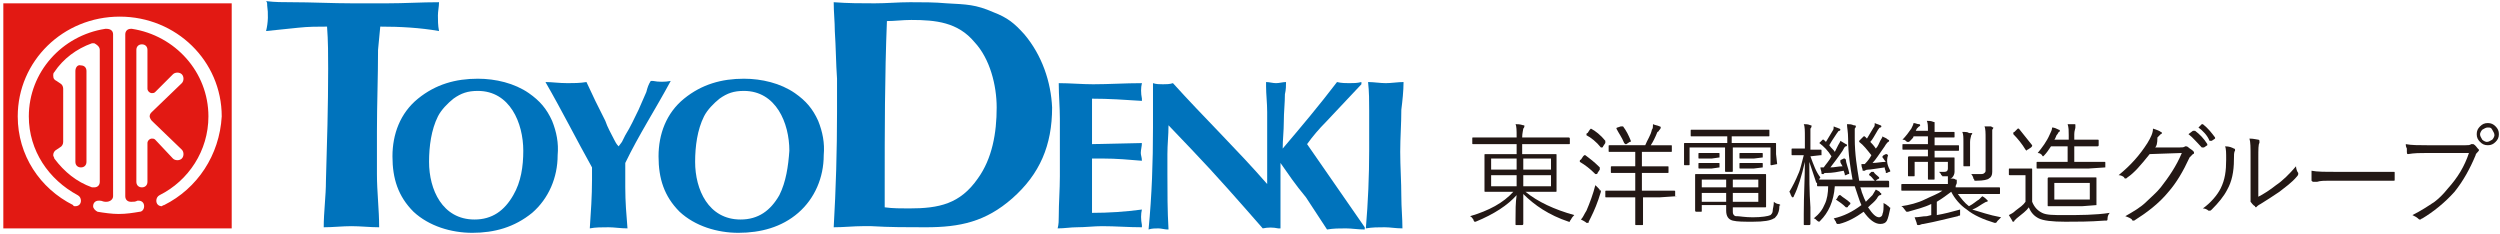 <?xml version="1.0" encoding="utf-8"?>
<!-- Generator: Adobe Illustrator 23.0.6, SVG Export Plug-In . SVG Version: 6.00 Build 0)  -->
<svg version="1.1" id="レイヤー_1" xmlns="http://www.w3.org/2000/svg" xmlns:xlink="http://www.w3.org/1999/xlink" x="0px"
	 y="0px" width="225.5px" height="21.1px" viewBox="0 0 225.5 21.1" style="enable-background:new 0 0 225.5 21.1;"
	 xml:space="preserve">
<style type="text/css">
	.st0{fill:#0073BC;}
	.st1{fill:#E21913;}
	.st2{fill:#231815;}
</style>
<g>
	<g>
		<g>
			<path class="st0" d="M126.6,7.4c-0.5,0-1.1,0.1-1.6,0.1c-0.5,0-1.1-0.1-1.6-0.1c0.1,0.9,0.1,1.7,0.1,2.6c0,0.8,0,1.7,0,2.5
				c0,0.3,0,0.7,0,1c0,2.4-0.1,4.7-0.3,7.1c0.6-0.1,1.1-0.1,1.7-0.1c0.5,0,1,0.1,1.6,0.1c0-0.9-0.1-1.9-0.1-2.9c0-1.3-0.1-2.7-0.1-4
				c0-1.3,0.1-2.5,0.1-3.8C126.5,9.1,126.6,8.2,126.6,7.4z"/>
		</g>
		<g>
			<path class="st0" d="M34.3,2.4c1.8,0,3.6,0.1,5.3,0.4c-0.1-0.5-0.1-1-0.1-1.4c0-0.4,0.1-0.8,0.1-1.2c-1.6,0-3.1,0.1-4.7,0.1
				c-1,0-2.1,0-3.1,0c-1.8,0-3.7-0.1-5.5-0.1c-0.8,0-1.5,0-2.3-0.1c0.1,0.1,0.1,0.2,0.1,0.4c0.1,0.7,0.1,1.5-0.1,2.3
				c1-0.1,2-0.2,2.9-0.3c0.9-0.1,1.8-0.1,2.6-0.1c0.1,1.3,0.1,2.6,0.1,3.8c0,3.4-0.1,6.7-0.2,10.1c0,1.4-0.2,2.8-0.2,4.2
				c0.8,0,1.7-0.1,2.5-0.1c0.8,0,1.7,0.1,2.5,0.1c0-1.6-0.2-3.2-0.2-4.8c0-1.3,0-2.6,0-3.8c0-2.5,0.1-4.9,0.1-7.4L34.3,2.4z"/>
		</g>
		<g>
			<path class="st0" d="M49.2,7.4c1.5,2.6,2.8,5.2,4.2,7.7c0,0.4,0,0.7,0,1.1c0,1.5-0.1,2.9-0.2,4.4c0.5-0.1,1.1-0.1,1.7-0.1
				c0.5,0,1.1,0.1,1.7,0.1c-0.1-1.2-0.2-2.4-0.2-3.7c0-0.7,0-1.5,0-2.2c1.2-2.5,2.7-4.8,4.1-7.4c-0.5,0.1-1.1,0.1-1.6,0
				c-0.1,0-0.2,0-0.2,0c-0.2,0.3-0.3,0.6-0.4,1c-0.2,0.5-0.5,1.1-0.7,1.6c-0.4,0.8-0.7,1.5-1.2,2.3c-0.1,0.2-0.2,0.4-0.3,0.6
				c0,0-0.3,0.4-0.3,0.4c-0.2-0.2-0.3-0.4-0.4-0.6c-0.3-0.6-0.6-1.1-0.8-1.7c-0.3-0.6-0.6-1.2-0.9-1.8c-0.3-0.6-0.5-1.1-0.8-1.7
				c-0.6,0.1-1.2,0.1-1.7,0.1C50.4,7.5,49.8,7.4,49.2,7.4z"/>
		</g>
		<path class="st0" d="M73.8,10.9c-0.5-1.1-1.1-1.8-2.1-2.5c-1.3-0.9-3-1.3-4.6-1.3c-2,0-3.8,0.5-5.4,1.8c-1.6,1.3-2.3,3.2-2.3,5.2
			c0,2,0.5,3.6,1.9,5c1.4,1.3,3.4,1.9,5.3,1.9c2,0,3.9-0.5,5.4-1.8c1.5-1.3,2.3-3.2,2.3-5.2C74.4,12.9,74.2,11.9,73.8,10.9z
			 M70.3,17.6c-0.8,1.4-1.9,2.2-3.5,2.2c-2.9,0-4.1-2.7-4.1-5.2c0-1.4,0.2-2.9,0.8-4.1c0.3-0.6,0.9-1.2,1.4-1.6
			c0.7-0.5,1.3-0.7,2.2-0.7c2.9,0,4.1,2.9,4.1,5.4C71.1,15,70.9,16.4,70.3,17.6z"/>
		<g>
			<path class="st0" d="M95.5,7.6c0,1,0.1,2.1,0.1,3.1c0,0.8,0,1.5,0,2.3c0,1,0,2,0,2.9c0,1.2-0.1,2.4-0.1,3.6c0,0.4,0,0.7-0.1,1.1
				c0.6,0,1.2-0.1,1.7-0.1c0.8,0,1.6-0.1,2.3-0.1c1.2,0,2.4,0.1,3.6,0.1c0-0.1,0-0.2,0-0.2c-0.1-0.5-0.1-1,0-1.4
				c-1.5,0.2-3,0.3-4.5,0.3c0-0.8,0-1.6,0-2.4c0-0.8,0-1.6,0-2.5c0.3,0,0.6,0,1,0c1.2,0,2.3,0.1,3.5,0.2c0-0.3-0.1-0.5-0.1-0.7
				c0-0.3,0.1-0.6,0.1-0.9L98.5,13c0-0.7,0-1.4,0-2.1c0-0.7,0-1.3,0-2c1.5,0,3,0.1,4.5,0.2c0-0.1,0-0.2,0-0.2c-0.1-0.5-0.1-1,0-1.4
				c-1.5,0-3,0.1-4.4,0.1c-1,0-2.1-0.1-3.1-0.1V7.6z"/>
		</g>
		<path class="st0" d="M115.5,14.7c0,0.6,0,1.2,0,1.8c0,1.4,0,2.7,0,4.1c-0.1,0-0.1,0-0.2,0c-0.5-0.1-0.9-0.1-1.4,0
			c-2.1-2.4-4.2-4.8-6.4-7.1l-2.1-2.2c0,0.9-0.1,1.7-0.1,2.6c0,0.6,0,1.2,0,1.8c0,1.6,0,3.3,0.1,5l-0.1,0c-0.2,0-0.6-0.1-0.8-0.1
			c-0.3,0-0.6,0-0.9,0.1c0.3-3.1,0.4-6.1,0.4-9.2c0-1,0-2.1,0-3.1c0-0.3,0-0.6,0-0.9c0.3,0.1,0.6,0.1,0.9,0.1c0.3,0,0.6,0,0.9-0.1
			c2.8,3.1,5.8,6,8.5,9.1c0-1.4,0-2.8,0-4.3c0-0.7,0-1.4,0-2.2c0-0.8-0.1-1.6-0.1-2.3l0-0.4c0.3,0,0.6,0.1,0.9,0.1
			c0.3,0,0.6-0.1,0.9-0.1c0,0.3,0,0.7-0.1,1.1c0,0.8-0.1,1.6-0.1,2.5c0,0.8-0.1,1.6-0.1,2.4c1.7-2,3.3-3.9,4.9-6
			c0.4,0.1,0.8,0.1,1.1,0.1c0.4,0,0.7,0,1.1-0.1l0,0.2l-3.2,3.4c-0.6,0.6-1.2,1.3-1.7,2l5.2,7.5v0.2c-0.6,0-1.2-0.1-1.7-0.1
			c-0.6,0-1.1,0-1.7,0.1l-1.9-2.9C116.8,16.6,116.2,15.7,115.5,14.7z"/>
		<path class="st0" d="M49.8,10.9c-0.5-1.1-1.1-1.8-2.1-2.5c-1.3-0.9-3-1.3-4.6-1.3c-2,0-3.8,0.5-5.4,1.8c-1.6,1.3-2.3,3.2-2.3,5.2
			c0,2,0.5,3.6,1.9,5c1.4,1.3,3.4,1.9,5.3,1.9c2,0,3.8-0.5,5.4-1.8c1.5-1.3,2.3-3.2,2.3-5.2C50.4,12.9,50.2,11.9,49.8,10.9z
			 M46.3,17.6c-0.8,1.4-1.9,2.2-3.5,2.2c-2.9,0-4.1-2.7-4.1-5.2c0-1.4,0.2-2.9,0.8-4.1c0.3-0.6,0.9-1.2,1.4-1.6
			c0.7-0.5,1.3-0.7,2.2-0.7c2.9,0,4.1,2.9,4.1,5.4C47.2,15,47,16.4,46.3,17.6z"/>
		<path class="st0" d="M92.4,3.1c-0.9-1-1.5-1.5-2.8-2c-1.6-0.7-2.4-0.7-4.2-0.8c-1.1-0.1-2.2-0.1-3.3-0.1c-1.1,0-2.1,0.1-3.2,0.1
			c-1.2,0-2.4,0-3.7-0.1c0,0.9,0.1,1.8,0.1,2.6c0.1,1.5,0.1,2.9,0.2,4.3v3c0,3.5-0.1,6.9-0.3,10.4c0.9,0,1.8-0.1,2.6-0.1
			c0.2,0,0.5,0,0.8,0c1.6,0.1,3.3,0.1,4.9,0.1c3.1,0,5.4-0.5,7.8-2.6c2.5-2.2,3.6-4.8,3.6-8.2C94.8,7.4,94,5,92.4,3.1z M88.2,16.1
			c-1.6,2.3-3.5,2.7-6.2,2.7c-0.7,0-1.5,0-2.2-0.1c0-0.6,0-1.2,0-1.9c0-5,0-9.9,0.2-14.9c0.7,0,1.4-0.1,2.2-0.1c2.2,0,4.2,0.2,5.7,2
			c1.4,1.5,2,3.9,2,5.9C89.9,12,89.5,14.3,88.2,16.1z"/>
		<g>
			<g>
				<path class="st1" d="M7.3,15.1c0.3,0,0.5-0.2,0.5-0.5V6.4c0-0.3-0.2-0.5-0.5-0.5C7,5.8,6.8,6.1,6.8,6.4v8.2
					C6.8,14.9,7,15.1,7.3,15.1z M0.3,0.3v20.3h20.6V0.3H0.3z M5.4,7.5L5.1,7.3C4.9,7.2,4.8,7.1,4.8,6.8c0-0.1,0-0.2,0.1-0.3
					c0.8-1.2,2-2.1,3.4-2.6c0.1,0,0.1,0,0.2,0C8.7,4,9,4.2,9,4.5v11.9c0,0.3-0.2,0.5-0.5,0.5c-0.1,0-0.1,0-0.2,0
					c-1.4-0.5-2.5-1.4-3.4-2.6c0-0.1-0.1-0.2-0.1-0.3c0-0.2,0.1-0.4,0.3-0.5l0.3-0.2c0.2-0.1,0.3-0.3,0.3-0.5V8
					C5.7,7.8,5.6,7.6,5.4,7.5z M13.7,12.5c-0.2,0-0.4,0.2-0.4,0.4v3.5c0,0.3-0.2,0.5-0.5,0.5c-0.3,0-0.5-0.2-0.5-0.5V4.5
					c0-0.3,0.2-0.5,0.5-0.5c0.3,0,0.5,0.2,0.5,0.5v3.5c0,0.2,0.2,0.4,0.4,0.4c0.1,0,0.2,0,0.3-0.1l1.6-1.6c0.2-0.2,0.6-0.2,0.8,0
					c0.2,0.2,0.2,0.6,0,0.8l-2.7,2.6c-0.1,0.1-0.2,0.2-0.2,0.4c0,0.1,0.1,0.3,0.2,0.4l2.7,2.6c0.2,0.2,0.2,0.6,0,0.8
					c-0.2,0.2-0.6,0.2-0.8,0L14,12.6C13.9,12.5,13.8,12.5,13.7,12.5z M14.8,18.5c-0.1,0-0.2,0.1-0.2,0.1c-0.3,0-0.5-0.2-0.5-0.5
					c0-0.2,0.1-0.4,0.3-0.5c2.6-1.3,4.4-4,4.4-7.1c0-4-3-7.3-6.9-7.9c0,0,0,0-0.1,0c-0.3,0-0.5,0.2-0.5,0.5v14.6
					c0,0.3,0.2,0.5,0.5,0.5c0,0,0,0,0.1,0c0.2,0,0.3,0,0.5-0.1c0,0,0.1,0,0.1,0c0.3,0,0.5,0.2,0.5,0.5c0,0.3-0.2,0.5-0.4,0.5
					c-0.6,0.1-1.2,0.2-1.9,0.2c-0.6,0-1.3-0.1-1.9-0.2c-0.2-0.1-0.4-0.3-0.4-0.5c0-0.3,0.2-0.5,0.5-0.5c0,0,0.1,0,0.1,0
					c0.2,0,0.3,0.1,0.5,0.1c0,0,0,0,0.1,0c0.3,0,0.6-0.2,0.6-0.5V3.1c0-0.3-0.2-0.5-0.6-0.5c0,0,0,0-0.1,0c-3.9,0.6-6.9,3.9-6.9,7.9
					c0,3.1,1.8,5.7,4.4,7.1c0.2,0.1,0.3,0.3,0.3,0.5c0,0.3-0.2,0.5-0.5,0.5c-0.1,0-0.2,0-0.2-0.1c-3-1.5-5-4.5-5-8c0-5,4.1-9,9.2-9
					c5.1,0,9.2,4,9.2,9C19.8,14,17.8,17,14.8,18.5z"/>
			</g>
		</g>
	</g>
	<g>
		<path class="st2" d="M142,19.4c-0.1,0.1-0.2,0.2-0.3,0.4c-0.1,0.1-0.1,0.2-0.1,0.2c0,0-0.1,0-0.1,0c-1.8-0.6-3.1-1.5-4.1-2.5
			c0,0.6,0,1.3,0,2c0,0.1,0,0.3,0,0.5c0,0.1,0,0.2,0,0.2c0,0,0,0.1-0.1,0.1h-0.5c-0.1,0-0.1,0-0.1-0.1c0,0,0-0.2,0-0.4
			c0-0.8,0-1.5,0.1-2.2c-0.8,0.9-2,1.7-3.7,2.4c-0.1,0-0.1,0-0.1,0c0,0-0.1-0.1-0.1-0.2c-0.1-0.1-0.1-0.2-0.3-0.3
			c1.7-0.5,3-1.2,3.9-2.2h-1.1l-1.4,0c-0.1,0-0.1,0-0.1-0.1l0-0.9v-1.4l0-0.9c0-0.1,0-0.1,0.1-0.1l1.4,0h1.4V13h-2.6l-1.3,0
			c-0.1,0-0.1,0-0.1-0.1v-0.4c0-0.1,0-0.1,0.1-0.1l1.3,0h2.6v-0.1c0-0.5,0-0.9-0.1-1.1c0.2,0,0.4,0,0.7,0.1c0.1,0,0.1,0,0.1,0.1
			c0,0,0,0.1-0.1,0.2c0,0.1-0.1,0.4-0.1,0.8v0h2.9l1.3,0c0,0,0.1,0,0.1,0.1v0.4c0,0.1,0,0.1-0.1,0.1l-1.3,0h-2.9v0.9h1.6l1.4,0
			c0.1,0,0.1,0,0.1,0.1l0,0.9v1.4l0,0.9c0,0.1,0,0.1-0.1,0.1l-1.4,0h-1.3C138.7,18.2,140.2,18.9,142,19.4z M136.8,15.3v-1h-2.3v1
			H136.8z M136.8,16.8v-1h-2.3v1H136.8z M139.9,15.3v-1h-2.5v1H139.9z M139.9,16.8v-1h-2.5v1H139.9z"/>
		<path class="st2" d="M144.3,15.1C144.3,15.1,144.3,15.1,144.3,15.1c0,0.1,0,0.1,0,0.2l-0.2,0.3c0,0.1-0.1,0.1-0.1,0.1
			c0,0,0,0-0.1,0c-0.5-0.5-0.9-0.8-1.4-1.1c0,0,0,0,0-0.1c0,0,0-0.1,0.1-0.1l0.2-0.3c0,0,0.1-0.1,0.1-0.1c0,0,0,0,0.1,0
			C143.4,14.3,143.8,14.6,144.3,15.1z M144.4,17.3c-0.3,1-0.6,1.7-0.9,2.3c-0.1,0.2-0.2,0.4-0.2,0.4c0,0.1,0,0.1-0.1,0.1
			c0,0-0.1,0-0.1,0c-0.1-0.1-0.3-0.2-0.5-0.3c0.2-0.2,0.3-0.5,0.5-0.8c0.3-0.7,0.6-1.5,0.8-2.3c0.1,0.1,0.2,0.2,0.3,0.3
			c0.1,0.1,0.1,0.1,0.1,0.2C144.4,17.1,144.4,17.2,144.4,17.3z M144.8,12.7C144.8,12.7,144.8,12.7,144.8,12.7c0,0.1,0,0.1,0,0.2
			l-0.2,0.3c0,0.1-0.1,0.1-0.1,0.1c0,0,0,0-0.1,0c-0.4-0.5-0.9-0.9-1.3-1.1c0,0,0,0,0-0.1c0,0,0-0.1,0.1-0.1l0.2-0.3
			c0,0,0.1-0.1,0.1-0.1c0,0,0,0,0,0C143.9,11.8,144.4,12.2,144.8,12.7z M151.2,17.7C151.2,17.8,151.1,17.8,151.2,17.7l-1.5,0.1h-1.5
			v0.9l0,1.5c0,0.1,0,0.1-0.1,0.1h-0.5c-0.1,0-0.1,0-0.1-0.1l0-1.5v-0.9h-1.2l-1.4,0c-0.1,0-0.1,0-0.1-0.1v-0.4c0-0.1,0-0.1,0.1-0.1
			l1.4,0h1.2v-1.6h-0.8l-1.3,0c-0.1,0-0.1,0-0.1-0.1v-0.4c0-0.1,0-0.1,0.1-0.1l1.3,0h0.8v-1.3h-1l-1.3,0c-0.1,0-0.1,0-0.1-0.1v-0.4
			c0-0.1,0-0.1,0.1-0.1l1.3,0h1.9c0.2-0.5,0.5-0.9,0.6-1.4c0.1-0.1,0.1-0.3,0.1-0.5c0.2,0.1,0.4,0.1,0.6,0.2c0.1,0,0.1,0.1,0.1,0.1
			c0,0,0,0.1-0.1,0.2c-0.1,0.1-0.1,0.2-0.2,0.2c-0.2,0.5-0.4,0.9-0.6,1.2h0.4l1.4,0c0.1,0,0.1,0,0.1,0.1v0.4c0,0.1,0,0.1-0.1,0.1
			l-1.4,0h-1.2v1.3h1l1.3,0c0.1,0,0.1,0,0.1,0.1v0.4c0,0.1,0,0.1-0.1,0.1l-1.3,0h-1v1.6h1.5l1.4,0c0.1,0,0.1,0,0.1,0.1V17.7z
			 M147.1,12.7C147.2,12.7,147.2,12.7,147.1,12.7c0,0.1,0,0.1-0.1,0.1l-0.3,0.2c-0.1,0-0.1,0-0.1,0s0,0-0.1-0.1
			c-0.2-0.5-0.5-0.9-0.7-1.3c0,0,0,0,0,0c0,0,0-0.1,0.1-0.1l0.3-0.1c0.1,0,0.1,0,0.1,0c0,0,0,0,0.1,0
			C146.7,11.8,146.9,12.2,147.1,12.7z"/>
		<path class="st2" d="M160.3,14.8C160.3,14.8,160.3,14.9,160.3,14.8l-0.5,0.1c-0.1,0-0.1,0-0.1-0.1v-1.5h-3.4v1.1l0,1
			c0,0.1,0,0.1-0.1,0.1h-0.5c-0.1,0-0.1,0-0.1-0.1l0-1v-1.1h-3.2v1.5c0,0.1,0,0.1-0.1,0.1H152c-0.1,0-0.1,0-0.1-0.1l0-1v-0.3l0-0.5
			c0-0.1,0-0.1,0.1-0.1l1.4,0h2.4v-0.6H154l-1.4,0c-0.1,0-0.1,0-0.1-0.1v-0.4c0-0.1,0-0.1,0.1-0.1l1.4,0h4.1l1.4,0
			c0.1,0,0.1,0,0.1,0.1v0.4c0,0.1,0,0.1-0.1,0.1l-1.4,0h-1.9v0.6h2.5l1.4,0c0.1,0,0.1,0,0.1,0.1l0,0.5v0.4L160.3,14.8z M160.5,18.6
			c0,0.4-0.1,0.6-0.2,0.8c-0.1,0.1-0.2,0.3-0.3,0.3c-0.3,0.2-0.9,0.3-1.9,0.3c-0.8,0-1.4,0-1.8-0.1c-0.4-0.1-0.6-0.4-0.6-0.9v-0.5
			h-2.2v0.5c0,0.1,0,0.1-0.1,0.1H153c0,0-0.1,0-0.1-0.1l0-0.9v-1.4l0-0.9c0-0.1,0-0.1,0.1-0.1l1.5,0h3.2l1.5,0c0.1,0,0.1,0,0.1,0.1
			l0,0.9v1l0,0.9c0,0.1,0,0.1-0.1,0.1l-1.5,0h-1.4v0.3c0,0.2,0,0.3,0.1,0.4c0.1,0.1,0.1,0.1,0.3,0.1c0.2,0,0.7,0.1,1.4,0.1
			c0.8,0,1.4-0.1,1.6-0.2c0.1-0.1,0.2-0.2,0.2-0.4c0-0.2,0.1-0.4,0.1-0.8c0.1,0.1,0.3,0.2,0.4,0.2c0.1,0,0.2,0.1,0.2,0.1
			C160.5,18.5,160.5,18.6,160.5,18.6z M155.1,14.2C155.1,14.2,155.1,14.2,155.1,14.2l-0.7,0.1h-0.5l-0.6,0c-0.1,0-0.1,0-0.1-0.1
			v-0.3c0-0.1,0-0.1,0.1-0.1l0.6,0h0.5l0.6,0c0.1,0,0.1,0,0.1,0.1V14.2z M155.1,15.1C155.1,15.1,155.1,15.1,155.1,15.1l-0.7,0.1
			h-0.5l-0.6,0c-0.1,0-0.1,0-0.1-0.1v-0.3c0-0.1,0-0.1,0.1-0.1l0.6,0h0.5l0.6,0c0.1,0,0.1,0,0.1,0.1V15.1z M155.7,16.9v-0.7h-2.2
			v0.7H155.7z M155.7,18.2v-0.8h-2.2v0.8H155.7z M158.6,16.9v-0.7h-2.3v0.7H158.6z M158.6,18.2v-0.8h-2.3v0.8H158.6z M159,14.2
			C159,14.2,159,14.2,159,14.2l-0.8,0.1h-0.5l-0.7,0c-0.1,0-0.1,0-0.1-0.1v-0.3c0-0.1,0-0.1,0.1-0.1l0.7,0h0.5l0.7,0
			c0.1,0,0.1,0,0.1,0.1V14.2z M159,15.1C159,15.1,159,15.1,159,15.1l-0.8,0.1h-0.5l-0.7,0c-0.1,0-0.1,0-0.1-0.1v-0.3
			c0-0.1,0-0.1,0.1-0.1l0.7,0h0.5l0.7,0c0.1,0,0.1,0,0.1,0.1V15.1z"/>
		<path class="st2" d="M164.2,14C164.2,14,164.1,14.1,164.2,14l-0.9,0.1c0.3,0.8,0.5,1.4,0.9,1.9c-0.1,0.1-0.1,0.2-0.2,0.4
			c0,0.1-0.1,0.1-0.1,0.1c0,0-0.1,0-0.1-0.1c-0.2-0.6-0.4-1.2-0.6-1.8c0,1.3,0,2.7,0.1,4.1c0,0.4,0,0.8,0,1.2c0,0.2,0,0.3,0,0.3
			c0,0,0,0.1-0.1,0.1h-0.4c-0.1,0-0.1,0-0.1-0.1c0,0,0-0.3,0-0.9c0-1.7,0.1-3.2,0.1-4.7c-0.3,1.3-0.6,2.3-1,3.1
			c0,0.1-0.1,0.1-0.1,0.1c0,0-0.1,0-0.1-0.1c-0.1-0.1-0.1-0.3-0.2-0.4c0.3-0.5,0.6-1.1,0.8-1.6c0.2-0.4,0.3-1,0.5-1.7h-0.1l-0.9,0
			c-0.1,0-0.1,0-0.1-0.1v-0.4c0-0.1,0-0.1,0.1-0.1l0.9,0h0.2v-1c0-0.6,0-1-0.1-1.2c0.2,0,0.4,0,0.6,0.1c0.1,0,0.1,0,0.1,0.1
			c0,0,0,0.1-0.1,0.2c0,0.1,0,0.4,0,0.9v1l0.9,0c0.1,0,0.1,0,0.1,0.1V14z M170.5,18.8c-0.1,0.5-0.2,0.9-0.3,1.1
			c-0.1,0.2-0.3,0.3-0.6,0.3c-0.5,0-1-0.4-1.5-1.1c-0.7,0.5-1.4,0.9-2.2,1.1c-0.1,0-0.1,0-0.2,0c0,0-0.1-0.1-0.1-0.2
			c-0.1-0.1-0.1-0.2-0.2-0.3c0.9-0.2,1.7-0.6,2.5-1.2c-0.1-0.2-0.2-0.5-0.3-0.8c-0.1-0.3-0.2-0.6-0.3-0.9h-1.8
			c-0.1,1.4-0.6,2.4-1.3,3.1c-0.1,0.1-0.1,0.1-0.1,0.1c0,0-0.1,0-0.2-0.1c-0.1-0.1-0.2-0.2-0.3-0.2c0.5-0.4,0.8-0.8,1-1.3
			c0.2-0.4,0.3-1,0.3-1.6c-0.3,0-0.5,0-0.7,0c-0.1,0-0.2,0-0.2,0c-0.1,0-0.1,0-0.1-0.1v-0.4c0-0.1,0-0.1,0.1-0.1l1.4,0h1.7
			c-0.2-1.1-0.4-2.3-0.4-3.7c0-0.6-0.1-1-0.1-1.3c0.2,0,0.4,0,0.6,0.1c0.1,0,0.2,0,0.2,0.1c0,0,0,0.1-0.1,0.2c0,0.1,0,0.2,0,0.5
			c0,0.1,0,0.2,0,0.4c0,1.4,0.2,2.6,0.4,3.8h1.2l1.4,0c0,0,0.1,0,0.1,0.1v0.4c0,0.1,0,0.1-0.1,0.1l-1.4,0h-1.1
			c0.1,0.2,0.1,0.4,0.2,0.6c0.1,0.3,0.2,0.5,0.3,0.7c0.2-0.2,0.4-0.4,0.6-0.6c0.1-0.2,0.2-0.3,0.3-0.5c0.2,0.1,0.4,0.2,0.4,0.3
			c0.1,0,0.1,0.1,0.1,0.1c0,0,0,0.1-0.1,0.1c-0.1,0-0.2,0.1-0.3,0.3c-0.2,0.3-0.5,0.5-0.8,0.8c0.4,0.6,0.7,0.9,1,0.9
			c0.1,0,0.3-0.1,0.3-0.3c0.1-0.2,0.1-0.5,0.1-1c0.1,0.1,0.2,0.1,0.3,0.2c0.1,0.1,0.2,0.1,0.2,0.2C170.5,18.7,170.5,18.7,170.5,18.8
			z M166.8,15.6C166.8,15.6,166.8,15.6,166.8,15.6c0,0.1,0,0.1-0.1,0.1l-0.2,0.1c-0.1,0-0.1,0-0.1,0c0,0,0,0,0-0.1l-0.1-0.3
			c-0.5,0.1-1,0.2-1.5,0.2c-0.2,0-0.3,0-0.3,0.1c0,0-0.1,0-0.1,0c-0.1,0-0.1,0-0.1-0.1c0-0.2-0.1-0.3-0.1-0.5c0.1,0,0.2,0,0.3,0
			c0.2-0.3,0.5-0.6,0.7-1c-0.3-0.5-0.7-0.9-1.1-1.2c0,0,0,0,0,0c0,0,0,0,0.1-0.1l0.2-0.2c0,0,0,0,0.1,0c0,0,0,0,0,0l0.2,0.2
			c0.2-0.3,0.4-0.7,0.6-1c0.1-0.1,0.1-0.3,0.1-0.4c0.2,0.1,0.3,0.1,0.5,0.2c0.1,0,0.1,0.1,0.1,0.1c0,0,0,0.1-0.1,0.1
			c-0.1,0-0.1,0.1-0.2,0.2c-0.4,0.6-0.6,0.9-0.7,1.1c0.2,0.3,0.4,0.4,0.5,0.6l0.3-0.6c0.1-0.2,0.2-0.3,0.2-0.4
			c0.2,0.1,0.3,0.2,0.5,0.3c0.1,0,0.1,0.1,0.1,0.1c0,0,0,0.1-0.1,0.1c-0.1,0-0.2,0.2-0.3,0.4c-0.4,0.6-0.8,1.1-1.1,1.5
			c0.4,0,0.7-0.1,1.1-0.1c-0.1-0.2-0.2-0.3-0.2-0.4c0,0,0,0,0-0.1c0,0,0-0.1,0.1-0.1l0.2-0.1c0,0,0.1,0,0.1,0c0,0,0,0,0.1,0.1
			C166.5,14.7,166.7,15.1,166.8,15.6z M166.9,18.3C166.9,18.3,166.9,18.3,166.9,18.3c0,0.1,0,0.1,0,0.1l-0.2,0.2
			c0,0.1-0.1,0.1-0.1,0.1c0,0,0,0-0.1,0c-0.3-0.3-0.6-0.5-0.9-0.7c0,0,0,0,0,0c0,0,0,0,0.1-0.1l0.1-0.2c0,0,0.1-0.1,0.1-0.1
			c0,0,0,0,0.1,0C166.2,17.8,166.6,18,166.9,18.3z M170.5,15.4C170.5,15.4,170.5,15.4,170.5,15.4c0,0.1,0,0.1-0.1,0.1l-0.2,0.1
			c0,0-0.1,0-0.1,0c0,0,0,0,0-0.1c0-0.1-0.1-0.2-0.1-0.4c-0.7,0.1-1.3,0.2-1.5,0.2c-0.2,0-0.3,0.1-0.3,0.1c-0.1,0-0.1,0-0.1,0
			c-0.1,0-0.1,0-0.1-0.1c0-0.1-0.1-0.2-0.1-0.5c0.1,0,0.2,0,0.3,0c0.3-0.3,0.5-0.6,0.6-0.8c-0.4-0.5-0.7-0.9-1.1-1.2c0,0,0,0,0-0.1
			c0,0,0,0,0.1-0.1l0.2-0.2c0,0,0.1-0.1,0.1-0.1c0,0,0,0,0.1,0l0.2,0.2c0.2-0.3,0.4-0.7,0.6-1c0.1-0.1,0.1-0.2,0.1-0.4
			c0.2,0.1,0.3,0.1,0.5,0.2c0.1,0,0.1,0.1,0.1,0.1c0,0,0,0.1-0.1,0.1c-0.1,0-0.1,0.1-0.2,0.2c-0.3,0.5-0.5,0.9-0.7,1.1
			c0.1,0.1,0.3,0.3,0.5,0.6c0.2-0.2,0.3-0.5,0.4-0.7c0.1-0.2,0.2-0.3,0.2-0.4c0.1,0.1,0.3,0.1,0.5,0.3c0.1,0,0.1,0.1,0.1,0.1
			c0,0,0,0.1-0.1,0.1c0,0-0.2,0.2-0.3,0.4c-0.5,0.7-0.8,1.2-1.1,1.5c0.4,0,0.8-0.1,1.2-0.1c-0.1-0.1-0.2-0.3-0.3-0.4c0,0,0,0,0-0.1
			c0,0,0,0,0.1-0.1l0.2-0.1c0,0,0.1,0,0.1,0s0,0,0.1,0.1C170.1,14.6,170.3,15,170.5,15.4z M169.5,16C169.5,16,169.5,16.1,169.5,16
			c0,0.1,0,0.1,0,0.1l-0.2,0.1c0,0-0.1,0.1-0.1,0.1c0,0,0,0-0.1,0c-0.2-0.2-0.3-0.4-0.5-0.5c0,0,0,0,0-0.1c0,0,0,0,0.1-0.1l0.1-0.1
			c0,0,0.1,0,0.1,0c0,0,0,0,0.1,0C169.1,15.7,169.3,15.8,169.5,16z"/>
		<path class="st2" d="M180.5,19.6c-0.1,0.1-0.2,0.2-0.3,0.3c-0.1,0.1-0.1,0.2-0.2,0.2c0,0-0.1,0-0.1,0c-1-0.3-1.9-0.7-2.5-1.2
			c-0.6-0.4-1.1-1-1.4-1.6c-0.4,0.3-0.8,0.6-1.3,0.9v1.2c0.6-0.1,1.4-0.3,2.1-0.5c0,0.1,0,0.2,0,0.3c0,0.1,0,0.1,0,0.2
			s-0.1,0-0.2,0.1c-0.9,0.2-2,0.5-3.1,0.7c-0.2,0-0.3,0.1-0.4,0.1c0,0-0.1,0-0.1,0c0,0-0.1,0-0.1-0.1c0-0.1-0.1-0.3-0.2-0.6
			c0.4,0,0.7-0.1,1.1-0.1l0.4-0.1v-1c-0.6,0.3-1.4,0.5-2.1,0.7c-0.1,0-0.1,0-0.1,0c-0.1,0-0.1-0.1-0.2-0.2c-0.1-0.1-0.1-0.2-0.3-0.3
			c0.7-0.1,1.5-0.3,2.1-0.6c0.6-0.3,1.2-0.5,1.6-0.8h-2.3l-1.3,0c-0.1,0-0.1,0-0.1-0.1v-0.4c0-0.1,0-0.1,0.1-0.1l1.3,0h2.8v-0.1
			c0-0.2,0-0.4,0-0.6c-0.1,0-0.2,0-0.4,0c-0.1,0-0.1,0-0.1,0c0,0,0-0.1-0.1-0.1c0-0.1-0.1-0.2-0.2-0.3c0.1,0,0.3,0,0.5,0
			c0.2,0,0.3-0.1,0.3-0.3v-0.6h-1.2v0.3l0,1.2c0,0.1,0,0.1-0.1,0.1H174c-0.1,0-0.1,0-0.1-0.1l0-1.2v-0.3h-1.2v0.7l0,0.5
			c0,0.1,0,0.1-0.1,0.1h-0.4c-0.1,0-0.1,0-0.1-0.1l0-0.6v-0.4l0-0.6c0,0,0-0.1,0.1-0.1l1.2,0h0.5v-0.6h-0.9l-1.3,0
			c-0.1,0-0.1,0-0.1-0.1v-0.3c0-0.1,0-0.1,0.1-0.1l1.3,0h0.9v-0.7h-1.3c0,0.1-0.1,0.2-0.3,0.4c-0.1,0.1-0.1,0.1-0.2,0.1
			s-0.1,0-0.2-0.1c-0.1-0.1-0.2-0.1-0.3-0.1c0.3-0.3,0.6-0.7,0.8-1c0.1-0.2,0.2-0.4,0.2-0.5c0.2,0,0.3,0.1,0.5,0.1
			c0.1,0,0.1,0.1,0.1,0.1c0,0,0,0.1-0.1,0.1c-0.1,0.1-0.1,0.1-0.2,0.2l-0.1,0.2h1.1v0c0-0.4,0-0.7-0.1-0.9c0.2,0,0.4,0,0.6,0.1
			c0.1,0,0.1,0,0.1,0.1c0,0,0,0.1,0,0.2c0,0.1,0,0.3,0,0.6v0h0.6l1.1,0c0.1,0,0.1,0,0.1,0.1v0.3c0,0.1,0,0.1-0.1,0.1l-1.1,0h-0.6
			v0.7h0.8l1.3,0c0.1,0,0.1,0,0.1,0.1v0.3c0,0.1,0,0.1-0.1,0.1l-1.3,0h-0.8v0.6h0.5l1.2,0c0.1,0,0.1,0,0.1,0.1l0,0.4V15l0,0.5
			c0,0.2-0.1,0.4-0.2,0.5c-0.1,0.1-0.2,0.1-0.2,0.1c0.2,0,0.4,0,0.5,0.1c0.1,0,0.1,0,0.1,0.1c0,0.1,0,0.1,0,0.2
			c0,0.1-0.1,0.2-0.1,0.3v0.1h2.6l1.3,0c0.1,0,0.1,0,0.1,0.1v0.4c0,0.1,0,0.1-0.1,0.1l-1.3,0h-2.4c0.3,0.4,0.6,0.8,1,1.1
			c0.4-0.2,0.7-0.5,0.9-0.6c0.1-0.1,0.2-0.2,0.3-0.3c0.2,0.1,0.3,0.2,0.4,0.3c0,0,0.1,0.1,0.1,0.1c0,0,0,0.1-0.1,0.1
			c-0.1,0-0.2,0.1-0.4,0.2c-0.3,0.2-0.6,0.4-0.9,0.5C178.6,19.1,179.4,19.4,180.5,19.6z M177.9,12c0,0,0,0.1-0.1,0.2
			c0,0.1-0.1,0.3-0.1,0.6V14l0,0.9c0,0.1,0,0.1-0.1,0.1h-0.4c-0.1,0-0.1,0-0.1-0.1l0-0.9v-1.2c0-0.4,0-0.7-0.1-0.9
			c0.3,0,0.5,0,0.6,0.1C177.8,12,177.9,12,177.9,12z M179.8,11.5c0,0,0,0.1-0.1,0.2c0,0.1,0,0.4,0,0.8v2.1l0,0.9
			c0,0.3-0.1,0.5-0.3,0.6c-0.1,0.1-0.5,0.2-1.1,0.2c-0.1,0-0.2,0-0.2,0c0,0,0-0.1-0.1-0.2c0-0.1-0.1-0.3-0.2-0.4c0.2,0,0.5,0,0.8,0
			c0.2,0,0.3,0,0.4-0.1c0.1-0.1,0.1-0.1,0.1-0.3v-2.8c0-0.5,0-0.9-0.1-1.1c0.2,0,0.4,0,0.6,0C179.7,11.5,179.8,11.5,179.8,11.5z"/>
		<path class="st2" d="M190.3,19.2c-0.1,0.1-0.2,0.3-0.2,0.5c0,0.1,0,0.2-0.1,0.2c0,0-0.1,0-0.2,0c-1.3,0.1-2.5,0.1-3.5,0.1
			c-1.2,0-2-0.1-2.4-0.3c-0.4-0.2-0.7-0.5-0.9-1c-0.2,0.3-0.6,0.6-1.1,1c-0.1,0.1-0.2,0.2-0.2,0.2c0,0.1-0.1,0.1-0.1,0.1
			c0,0-0.1,0-0.1-0.1c-0.1-0.2-0.2-0.3-0.3-0.5c0.2-0.1,0.4-0.2,0.6-0.4c0.4-0.3,0.7-0.5,0.9-0.8v-2.4H182l-0.7,0
			c-0.1,0-0.1,0-0.1-0.1v-0.4c0-0.1,0-0.1,0.1-0.1l0.7,0h0.5l0.7,0c0.1,0,0.1,0,0.1,0.1l0,0.9v2c0.2,0.5,0.5,0.8,0.9,1
			c0.4,0.2,1,0.2,2,0.2C187.6,19.4,189,19.4,190.3,19.2z M183.3,13.1C183.3,13.1,183.3,13.2,183.3,13.1c0,0.1,0,0.1-0.1,0.2
			l-0.3,0.2c-0.1,0-0.1,0.1-0.1,0.1c0,0,0,0-0.1-0.1c-0.3-0.5-0.7-1-1.1-1.4c0,0,0,0,0-0.1c0,0,0-0.1,0.1-0.1l0.2-0.2
			c0,0,0.1-0.1,0.1-0.1c0,0,0,0,0.1,0C182.5,12.1,182.9,12.6,183.3,13.1z M189.9,15.1C189.9,15.2,189.9,15.2,189.9,15.1l-1.5,0.1
			h-3.2l-1.4,0c-0.1,0-0.1,0-0.1-0.1v-0.4c0-0.1,0-0.1,0.1-0.1l1.4,0h1.3v-1.4H185c-0.2,0.3-0.4,0.6-0.6,0.8
			c-0.1,0.1-0.1,0.1-0.1,0.1c0,0-0.1,0-0.1-0.1c-0.1-0.1-0.2-0.2-0.4-0.2c0.4-0.5,0.8-1,1.1-1.7c0.1-0.2,0.2-0.4,0.2-0.6
			c0.2,0,0.4,0.1,0.6,0.2c0.1,0,0.1,0.1,0.1,0.1c0,0,0,0.1-0.1,0.1c0,0-0.1,0.2-0.2,0.3c-0.1,0.2-0.1,0.3-0.2,0.4h1.3v-0.4
			c0-0.4,0-0.7-0.1-1c0.3,0,0.5,0,0.6,0c0.1,0,0.1,0,0.1,0.1c0,0,0,0.1,0,0.2c0,0.1-0.1,0.3-0.1,0.6v0.5h0.9l1.2,0
			c0.1,0,0.1,0,0.1,0.1v0.4c0,0,0,0.1-0.1,0.1l-1.2,0h-0.9v1.4h1.3l1.4,0c0.1,0,0.1,0,0.1,0.1V15.1z M189.1,18.5
			C189.1,18.5,189.1,18.5,189.1,18.5l-1.3,0.1H186l-1.2,0c-0.1,0-0.1,0-0.1-0.1l0-0.8v-0.8l0-0.8c0,0,0-0.1,0.1-0.1l1.2,0h1.8l1.2,0
			c0.1,0,0.1,0,0.1,0.1l0,0.8v0.8L189.1,18.5z M188.5,18v-1.5h-3.2V18H188.5z"/>
		<path class="st2" d="M194.4,13.3l2.2,0c0.2,0,0.4,0,0.5-0.1c0,0,0.1,0,0.1,0c0,0,0.1,0,0.2,0.1c0.1,0.1,0.3,0.2,0.4,0.3
			c0.1,0.1,0.1,0.1,0.1,0.2c0,0,0,0.1-0.1,0.1c-0.1,0.1-0.2,0.2-0.3,0.3c-0.6,1.3-1.2,2.3-1.9,3.1c-0.9,1.1-2,1.9-3.1,2.6
			c0,0-0.1,0-0.1,0c0,0-0.1,0-0.1-0.1c-0.1-0.1-0.3-0.2-0.6-0.3c0.7-0.4,1.4-0.8,1.9-1.3c0.4-0.4,0.9-0.8,1.3-1.3
			c0.7-0.9,1.4-1.9,1.9-3.1l-2.9,0.1c-0.8,1-1.4,1.7-2,2.1c-0.1,0.1-0.1,0.1-0.2,0.1c0,0-0.1,0-0.1-0.1c-0.1-0.1-0.3-0.2-0.5-0.2
			c1.1-0.9,1.9-1.8,2.6-2.9c0.3-0.5,0.5-0.9,0.5-1.3c0.3,0.1,0.6,0.2,0.7,0.3c0.1,0,0.1,0.1,0.1,0.1s0,0.1-0.1,0.1
			c-0.1,0.1-0.2,0.2-0.3,0.3C194.6,13,194.5,13.2,194.4,13.3z M197.4,12.1l0.4-0.3c0,0,0,0,0.1,0c0,0,0,0,0.1,0
			c0.4,0.3,0.8,0.7,1.1,1.2c0,0,0,0,0,0c0,0,0,0,0,0.1l-0.3,0.2c0,0,0,0-0.1,0c0,0-0.1,0-0.1,0C198.2,12.9,197.8,12.4,197.4,12.1z
			 M198.3,11.5l0.3-0.3c0,0,0,0,0.1,0s0,0,0,0c0.5,0.4,0.8,0.8,1.1,1.2c0,0,0,0,0,0c0,0,0,0,0,0.1l-0.3,0.2c0,0,0,0-0.1,0
			c0,0,0,0-0.1,0C199.1,12.2,198.7,11.8,198.3,11.5z"/>
		<path class="st2" d="M200.7,13.2c0.4,0,0.6,0.1,0.8,0.2c0.1,0,0.1,0.1,0.1,0.1c0,0,0,0.1,0,0.1c-0.1,0.1-0.1,0.4-0.1,0.8
			c0,1.1-0.2,2-0.6,2.7c-0.3,0.6-0.8,1.2-1.4,1.8c-0.1,0.1-0.1,0.1-0.2,0.1c0,0-0.1,0-0.1,0c-0.1-0.1-0.3-0.2-0.5-0.2
			c0.7-0.5,1.3-1.2,1.6-1.8c0.4-0.8,0.5-1.6,0.5-2.6C200.8,13.8,200.8,13.4,200.7,13.2z M203.6,17.8c0.6-0.3,1.2-0.7,1.7-1.1
			c0.6-0.4,1.2-1,1.8-1.7c0,0.2,0.1,0.5,0.2,0.6c0,0,0,0.1,0,0.1c0,0,0,0.1-0.1,0.2c-0.5,0.6-1.1,1-1.6,1.4
			c-0.6,0.4-1.2,0.8-1.7,1.1c-0.2,0.1-0.3,0.2-0.3,0.2c0,0-0.1,0.1-0.1,0.1c0,0-0.1,0-0.1-0.1c-0.2-0.1-0.3-0.3-0.4-0.4
			c0,0,0-0.1,0-0.1c0,0,0-0.1,0-0.1c0-0.1,0-0.4,0-1v-2.8c0-0.9,0-1.4-0.1-1.7c0.4,0,0.7,0.1,0.8,0.1c0.1,0,0.1,0.1,0.1,0.1
			c0,0,0,0.1,0,0.2c-0.1,0.1-0.1,0.6-0.1,1.3V17.8z"/>
		<path class="st2" d="M208.5,15.4c0.5,0.1,1.2,0.1,2.2,0.1h3c0.7,0,1.4,0,2.2,0c0,0,0,0,0,0c0.1,0,0.1,0,0.1,0.1c0,0.1,0,0.2,0,0.3
			c0,0.1,0,0.2,0,0.3c0,0.1,0,0.1-0.1,0.1c0,0,0,0,0,0c-0.5,0-1.2,0-2.1,0h-3.7c-0.4,0-0.8,0-1.1,0.1c0,0-0.1,0-0.2,0
			c0,0-0.1,0-0.1,0c-0.1,0-0.1,0-0.2-0.1C208.5,16,208.5,15.8,208.5,15.4z"/>
		<path class="st2" d="M217,13c0.5,0.1,1.2,0.1,1.9,0.1h3.5c0.2,0,0.4,0,0.5-0.1c0,0,0.1,0,0.1,0c0,0,0.1,0,0.1,0
			c0.2,0.1,0.3,0.3,0.4,0.4c0,0,0.1,0.1,0.1,0.1c0,0.1,0,0.1-0.1,0.2c-0.1,0.1-0.2,0.2-0.2,0.3c-0.5,1.2-1.1,2.3-1.9,3.3
			c-0.9,1-1.9,1.8-2.9,2.4c-0.1,0-0.1,0.1-0.2,0.1c-0.1,0-0.1,0-0.2-0.1c-0.1-0.1-0.3-0.2-0.5-0.3c0.8-0.4,1.4-0.8,2-1.2
			c0.4-0.3,0.8-0.7,1.2-1.2c0.9-1,1.5-2,1.9-3.2h-3.8c-0.6,0-1.1,0-1.7,0.1c0,0,0,0,0,0c-0.1,0-0.1-0.1-0.1-0.2c0,0,0-0.1,0-0.3
			C217,13.2,217,13.1,217,13z M224.4,11.1c0.3,0,0.5,0.1,0.7,0.3c0.2,0.2,0.3,0.4,0.3,0.7c0,0.3-0.1,0.5-0.3,0.7
			c-0.2,0.2-0.4,0.3-0.7,0.3c-0.3,0-0.5-0.1-0.7-0.3c-0.2-0.2-0.3-0.4-0.3-0.7c0-0.3,0.1-0.5,0.3-0.7
			C223.9,11.2,224.1,11.1,224.4,11.1z M224.4,11.5c-0.2,0-0.3,0.1-0.5,0.2c-0.1,0.1-0.2,0.3-0.2,0.4c0,0.2,0.1,0.3,0.2,0.5
			c0.1,0.1,0.3,0.2,0.4,0.2c0.2,0,0.3-0.1,0.5-0.2c0.1-0.1,0.2-0.3,0.2-0.4c0-0.2-0.1-0.3-0.2-0.5C224.7,11.5,224.6,11.5,224.4,11.5
			z"/>
	</g>
</g>
</svg>
